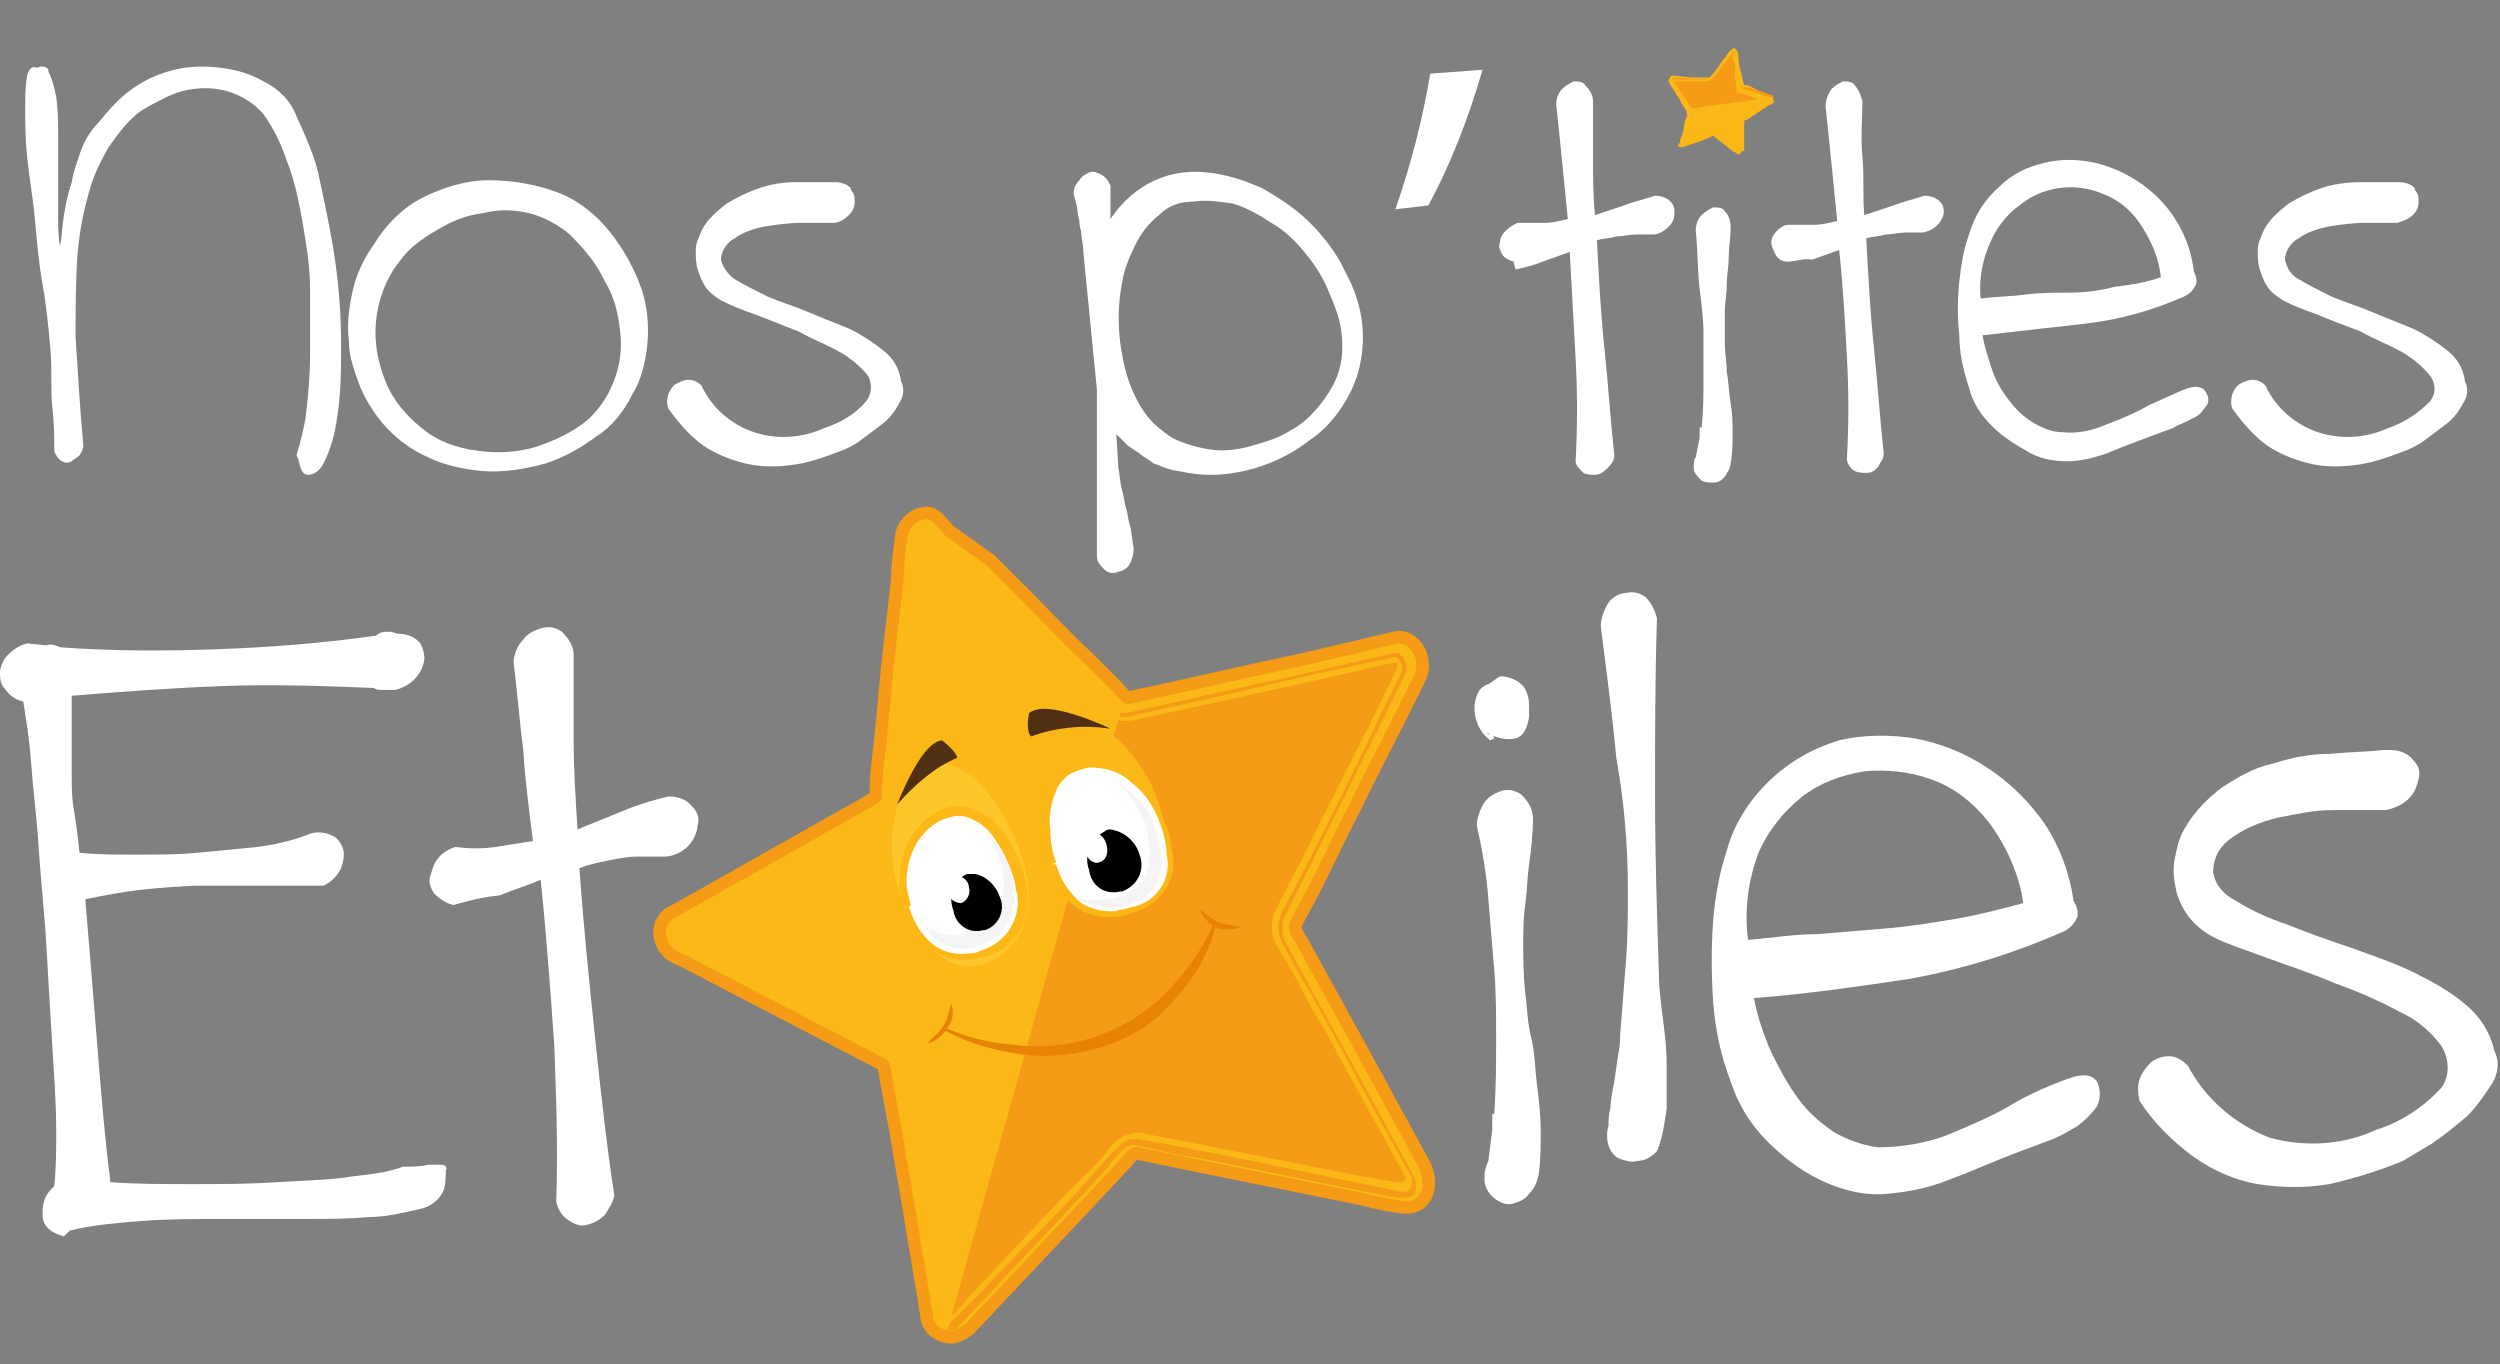 <?xml version="1.0" encoding="utf-8"?>
<!-- Generator: Adobe Illustrator 27.5.0, SVG Export Plug-In . SVG Version: 6.00 Build 0)  -->
<svg version="1.1" id="Calque_1" xmlns="http://www.w3.org/2000/svg" xmlns:xlink="http://www.w3.org/1999/xlink" x="0px" y="0px"
	 viewBox="0 0 129 70.4" style="enable-background:new 0 0 129 70.4;" xml:space="preserve">
<rect x="0" y="0" width="129" height="70.4" fill="#808080" stroke="none"/>
<style type="text/css">
	.st0{fill:#FFFFFF;}
	.st1{clip-path:url(#SVGID_00000114049950809882220170000013650762455753189279_);}
	.st2{fill:url(#Tracé_27_00000059289453458772220740000015741853642840614828_);}
	.st3{clip-path:url(#SVGID_00000084517142856928732840000004966336417899683253_);}
	.st4{fill:url(#Tracé_30_00000078751177289338901420000006109991752248044451_);}
	.st5{clip-path:url(#SVGID_00000150069564508754836250000002973363646062960283_);}
	.st6{fill:url(#Tracé_32_00000166650551533642856900000008100586724295570338_);}
	.st7{fill:#161314;}
	.st8{fill:#FBB816;}
	.st9{fill:none;stroke:#F59B15;stroke-width:0.65;}
	.st10{clip-path:url(#SVGID_00000048468513291721191080000001903244352482499262_);}
	.st11{fill:url(#Rectangle_18_00000177457963674975593710000006504802173766185606_);}
	.st12{clip-path:url(#SVGID_00000098220461556883445420000014650538836622464942_);}
	.st13{fill:url(#Rectangle_19_00000129171946399717595190000001049767345906822585_);}
	.st14{clip-path:url(#SVGID_00000000187308106990246120000014668623898551818138_);}
	.st15{fill:url(#Tracé_39_00000060746746496159887330000007632550929163376571_);}
	.st16{fill:url(#Tracé_41_00000013893617949433180080000014024991403919332744_);}
	.st17{clip-path:url(#SVGID_00000000905531722732337650000011950268347949305012_);}
	.st18{fill:url(#Rectangle_20_00000166662335327875967320000006484285746837537702_);}
	.st19{clip-path:url(#SVGID_00000152958908439825190780000014331402053174495155_);}
	.st20{fill:url(#Tracé_44_00000152957765489665764290000006296737410261139391_);}
	.st21{clip-path:url(#SVGID_00000069387063254853089990000015901395058428449962_);}
	.st22{fill:url(#Tracé_46_00000163761089760735747490000003278019265056343687_);}
	.st23{fill:#FDC72B;}
	.st24{clip-path:url(#SVGID_00000147201792011200889830000017272384881370434699_);}
	.st25{fill:url(#Rectangle_21_00000164509993249530066310000014950119422104803759_);}
	.st26{clip-path:url(#SVGID_00000134969288720186593660000004058813565726290872_);}
	.st27{fill:url(#Rectangle_22_00000180353489857034952180000015377811950637412749_);}
	.st28{clip-path:url(#SVGID_00000127742957341099077940000011877713157440481419_);}
	.st29{fill:url(#Rectangle_23_00000146460243761162413140000011285830176305905060_);}
	.st30{clip-path:url(#SVGID_00000114042365967556785610000011713790676362667701_);}
	.st31{fill:url(#Rectangle_24_00000018229442778829814840000002556142085193633716_);}
	.st32{clip-path:url(#SVGID_00000063624072283990134420000015837277906751866272_);}
	.st33{fill:url(#Rectangle_25_00000080929561529566077300000006992904606718886331_);}
	.st34{clip-path:url(#SVGID_00000146463786161057957340000012236136014317062820_);}
	.st35{fill:url(#Rectangle_26_00000140734125417082318520000012630002850968627862_);}
	.st36{clip-path:url(#SVGID_00000117669095881050642990000009965020938766400664_);}
	.st37{fill:url(#Rectangle_27_00000020395024039617409480000002830281502873902982_);}
	.st38{fill:#E68204;}
	.st39{fill:#502F13;}
	.st40{clip-path:url(#SVGID_00000114068984009001186700000011271769145977720508_);}
	.st41{fill:url(#Rectangle_28_00000039135403780191288930000013577846550958711701_);}
	.st42{clip-path:url(#SVGID_00000077286635839350209850000007420167274457818046_);}
	.st43{fill:url(#Rectangle_29_00000092424482310902321900000000659431979778280366_);}
	.st44{clip-path:url(#SVGID_00000003799677169969366940000015881843413088954509_);}
	.st45{fill:url(#Tracé_70_00000055683763285195436550000000169775453027175823_);}
	.st46{fill:url(#Rectangle_30_00000132773847809590084460000017838050266989758113_);}
	.st47{clip-path:url(#SVGID_00000028298325254252405030000003164462890556190609_);}
	.st48{fill:url(#Rectangle_31_00000176730491000501699500000010373083440071795117_);}
</style>
<g id="Calque_2_00000168803410155875908370000017135266684831686074_">
	<g id="Calque_1-2">
		<g id="Groupe_69">
			<path id="Tracé_11" class="st0" d="M4.3,23c0,0.2-0.1,0.3-0.2,0.5c-0.1,0.1-0.3,0.2-0.4,0.3c-0.2,0.1-0.3,0.1-0.5,0
				c-0.2-0.1-0.3-0.3-0.4-0.5c0,0,0-0.1,0-0.1l0,0c0-0.6,0-1.3-0.1-2.2S2.7,19.1,2.6,18s-0.2-2.2-0.4-3.3s-0.3-2.3-0.4-3.4
				S1.5,9.1,1.4,8.1S1.3,6.3,1.3,5.6c0-0.6,0-1.1,0.1-1.7c0.1-0.4,0.3-0.5,0.5-0.4c0.2-0.1,0.5-0.1,0.6,0.1c0,0,0,0.1,0,0.1
				c0.2,0.4,0.3,0.8,0.4,1.3C3,5.7,3,6.4,3,7c0,0.7,0,1.5,0,2.2s0,1.4,0,2c0,0.5,0,1,0.1,1.5c0.1-0.5,0.1-1,0.2-1.6S3.5,10,3.7,9.4
				c0.1-0.6,0.3-1.1,0.5-1.7c0.2-0.5,0.5-1,0.9-1.4c0.5-0.6,1-1.2,1.7-1.7c0.7-0.5,1.4-0.8,2.2-1c0.8-0.2,1.6-0.2,2.4-0.1
				c0.8,0.1,1.5,0.3,2.2,0.7c0.8,0.4,1.4,1,1.7,1.8c0.5,1.1,1,2.2,1.2,3.3c0.3,1.4,0.6,2.8,0.8,4.2c0.2,1.4,0.3,2.9,0.3,4.3
				c0,1.2,0,2.5-0.2,3.7c-0.1,0.8-0.3,1.6-0.7,2.4c-0.2,0.4-0.5,0.6-0.8,0.6s-0.4-0.3-0.5-0.8l-0.1-0.2c0.2-0.7,0.4-1.4,0.5-2.2
				c0.1-0.9,0.2-1.9,0.2-3c0-1.1,0-2.2,0-3.4c0-1.2-0.2-2.3-0.4-3.5c-0.2-1.1-0.4-2.1-0.8-3.1c-0.3-0.9-0.7-1.7-1.2-2.4
				c-0.5-0.6-1.2-1-1.9-1.2c-0.7-0.2-1.5-0.2-2.3,0C8.7,4.9,8,5.3,7.3,5.7C6.6,6.2,6.1,6.9,5.6,7.6c-0.4,0.7-0.8,1.5-1,2.3
				c-0.3,1-0.5,2.1-0.6,3.2c-0.1,1.4-0.1,2.8-0.1,4.3C4,18.9,4.1,20.8,4.3,23"/>
			<path id="Tracé_12" class="st0" d="M19.3,12.6c0.6-1,1.5-1.9,2.5-2.4c1-0.5,2.2-0.9,3.4-0.9c1.2,0,2.4,0.2,3.5,0.6
				c1.1,0.4,2.1,1.2,2.8,2.1c0.7,0.9,1.2,1.8,1.6,2.9c0.3,0.9,0.4,1.9,0.3,2.9c-0.1,0.9-0.3,1.8-0.8,2.6c-0.4,0.8-1,1.6-1.8,2.1
				c-0.8,0.6-1.7,1.1-2.6,1.4c-1.1,0.3-2.2,0.5-3.4,0.4c-0.9-0.1-1.9-0.3-2.7-0.7c-1.6-0.7-2.8-2-3.5-3.6c-0.3-0.8-0.6-1.6-0.6-2.4
				c-0.1-0.9,0-1.7,0.2-2.6C18.4,14.1,18.8,13.3,19.3,12.6 M29.4,12.1c-0.6-0.5-1.3-0.9-2.1-1.1c-0.8-0.2-1.6-0.2-2.4,0
				c-0.8,0.1-1.6,0.4-2.4,0.9c-0.7,0.4-1.4,0.9-1.9,1.6c-0.7,0.9-1.1,2-1.2,3.1c-0.1,1.1,0.1,2.1,0.5,3.1c0.4,1,1.1,1.8,2,2.5
				c0.9,0.7,2,1,3.1,1.1c1,0.1,2.1,0,3.1-0.4c0.8-0.3,1.6-0.7,2.3-1.3c0.6-0.6,1-1.2,1.3-2c0.3-0.8,0.4-1.6,0.3-2.5
				c-0.1-0.9-0.3-1.8-0.8-2.6C30.8,13.6,30.1,12.8,29.4,12.1"/>
			<path id="Tracé_13" class="st0" d="M43.9,9.8c0.2,0.2,0.2,0.4,0.2,0.6c0,0.3-0.1,0.5-0.3,0.7c-0.2,0.2-0.5,0.4-0.8,0.4
				c-0.5,0-1.1,0-1.7,0c-0.6,0-1.3,0.1-1.9,0.2c-0.5,0.1-1.1,0.3-1.5,0.6c-0.4,0.2-0.7,0.7-0.7,1.1c0.1,0.4,0.4,0.8,0.7,1
				c0.5,0.3,1.1,0.6,1.7,0.9c0.7,0.3,1.4,0.5,2.1,0.8c0.7,0.3,1.5,0.6,2.2,0.9c0.6,0.3,1.2,0.7,1.7,1.1c0.5,0.4,0.8,0.9,0.9,1.6
				c0.2,0.4,0.1,0.8-0.1,1.1c-0.2,0.4-0.5,0.8-0.9,1.1c-0.4,0.3-0.8,0.6-1.2,0.9c-0.3,0.2-0.7,0.4-1,0.5c-0.8,0.3-1.6,0.6-2.5,0.7
				c-0.8,0.1-1.6,0.1-2.4-0.1c-0.8-0.2-1.5-0.5-2.1-0.9c-0.7-0.5-1.3-1.2-1.8-1.9c-0.1-0.2-0.1-0.5,0-0.8c0.1-0.2,0.2-0.4,0.4-0.5
				c0.2-0.1,0.4-0.2,0.6-0.2c0.3,0,0.5,0.1,0.7,0.3c0.5,1.1,1.5,2,2.7,2.4c1.2,0.4,2.5,0.3,3.6-0.2c0.9-0.3,1.6-0.7,2.2-1.4
				c0.3-0.4,0.3-0.9,0.1-1.3c-0.4-0.5-0.9-0.9-1.4-1.2c-0.7-0.4-1.5-0.7-2.2-1.1c-0.8-0.3-1.5-0.6-2.3-0.9c-0.6-0.2-1.1-0.4-1.7-0.7
				c-0.3-0.2-0.6-0.4-0.8-0.7c-0.2-0.3-0.3-0.6-0.4-0.9c-0.1-0.3-0.1-0.7-0.1-1c0-0.4,0.2-0.7,0.3-1c0.3-0.6,0.8-1,1.3-1.4
				c0.5-0.3,1.1-0.6,1.7-0.8c0.6-0.2,1.2-0.3,1.9-0.3c0.7,0,1.2,0,1.8,0h0.2c0.3,0,0.6,0.1,0.8,0.3"/>
			<path id="Tracé_14" class="st0" d="M55.9,13c0-0.4-0.1-0.7-0.1-0.9s-0.1-0.4-0.1-0.6s-0.1-0.4-0.1-0.6s-0.1-0.5-0.2-0.9
				c0-0.3,0.1-0.5,0.3-0.7C55.8,9.1,56,9,56.2,8.9c0.2-0.1,0.4,0,0.6,0.1c0.2,0.1,0.4,0.3,0.5,0.6c0,0.3,0,0.5,0,0.6
				c0,0.1,0,0.2,0,0.3v0.8c0.6-0.9,1.4-1.6,2.3-2c0.9-0.4,1.8-0.5,2.7-0.4c1,0.1,1.9,0.4,2.8,0.8c0.9,0.5,1.8,1.1,2.5,1.8
				c0.7,0.7,1.4,1.6,1.8,2.5c0.5,0.9,0.8,1.8,0.9,2.8c0.1,1.2-0.1,2.4-0.6,3.4c-0.5,1-1.2,1.9-2.1,2.5c-0.9,0.7-1.9,1.2-3,1.5
				c-1.1,0.3-2.2,0.4-3.3,0.2c-0.4-0.1-0.7-0.1-1-0.2c-0.3-0.1-0.5-0.2-0.8-0.3c-0.2-0.2-0.5-0.3-0.7-0.5L58.2,23
				c-0.2-0.2-0.4-0.4-0.6-0.6l0.1,1.6v0.1c0.1,0.5,0.1,0.9,0.2,1.2s0.1,0.6,0.2,0.9s0.1,0.6,0.2,0.9s0.1,0.7,0.2,1.2
				c0,0.3-0.1,0.6-0.2,0.8c-0.1,0.2-0.4,0.4-0.6,0.4c-0.2,0.1-0.5,0.1-0.7-0.1c-0.2-0.2-0.4-0.4-0.4-0.7v-2.3c0-0.7,0-1.4,0-2
				s0-1.3,0-2v-2.3L55.9,13z M59.8,11.1c-0.5,0.4-0.9,0.9-1.2,1.5c-0.3,0.6-0.6,1.3-0.7,2c-0.3,1.5-0.2,3.1,0.2,4.6
				c0.2,0.7,0.5,1.4,0.9,2c0.4,0.6,0.9,1,1.5,1.4c0.6,0.3,1.3,0.5,2,0.6c0.7,0.1,1.4,0,2.1-0.2c0.7-0.2,1.4-0.4,2-0.8
				c0.6-0.3,1.1-0.8,1.5-1.3c0.4-0.5,0.8-1.1,1-1.8c0.2-0.7,0.2-1.4,0.1-2.1c-0.1-0.7-0.4-1.4-0.7-2.1c-0.3-0.7-0.7-1.3-1.2-1.9
				c-0.5-0.6-1-1.1-1.7-1.5c-0.6-0.4-1.3-0.8-2-1c-0.7-0.1-1.3-0.2-2-0.1C60.9,10.4,60.3,10.6,59.8,11.1"/>
			<path id="Tracé_15" class="st0" d="M76.5,3.6c-0.7,2.4-1.6,4.8-2.8,7l-1.7,0.2c0.8-2.3,1.4-4.6,1.8-7L76.5,3.6z"/>
			<path id="Tracé_16" class="st0" d="M78.1,13.5c-0.3-0.1-0.5-0.2-0.6-0.4c-0.1-0.2-0.2-0.4-0.1-0.6c0-0.2,0.1-0.4,0.3-0.6
				c0.2-0.2,0.4-0.3,0.6-0.4c0.5,0,0.9,0,1.4,0c0.4,0,0.8-0.1,1.2-0.2c-0.1-1-0.2-2-0.3-3s-0.2-2-0.3-2.9c0-0.3,0.1-0.6,0.3-0.8
				c0.2-0.2,0.4-0.3,0.6-0.4c0.2,0,0.5,0,0.6,0.2c0.2,0.2,0.4,0.5,0.4,0.8c0,0.9,0,1.9,0,2.9s0,2,0.1,3l1.5-0.5
				c0.5-0.2,1-0.3,1.6-0.5c0.3,0,0.6,0.1,0.8,0.3c0.2,0.2,0.2,0.4,0.2,0.6c0,0.3-0.1,0.5-0.3,0.7c-0.2,0.2-0.5,0.4-0.8,0.4
				c-0.2,0-0.3,0-0.5,0c-0.2,0-0.3,0-0.5,0l0,0h0.1c-0.3,0-0.7,0.1-1,0.1c-0.3,0.1-0.7,0.1-1,0.2c0.1,1.9,0.2,3.8,0.4,5.7
				c0.2,1.9,0.3,3.6,0.5,5.4c0,0.3-0.2,0.5-0.4,0.7c-0.2,0.2-0.4,0.3-0.6,0.3c-0.2,0-0.4,0-0.6-0.1c-0.2-0.2-0.4-0.4-0.4-0.6
				c0.1-1.8,0.1-3.5,0-5.3c-0.1-1.8-0.2-3.7-0.3-5.5l-1.4,0.5c-0.5,0.2-0.9,0.3-1.4,0.4"/>
			<path id="Tracé_17" class="st0" d="M87.5,11.9c0-0.3,0.1-0.6,0.3-0.8c0.2-0.2,0.4-0.3,0.6-0.4c0.2,0,0.5,0,0.6,0.2
				c0.2,0.2,0.3,0.5,0.3,0.8c0,0.6-0.1,1.1-0.1,1.6s-0.1,0.9-0.1,1.4s-0.1,0.9-0.1,1.4c0,0.5,0,1,0,1.6c0,0.5,0.1,1,0.1,1.5
				c0.1,0.5,0.1,1,0.2,1.6s0.1,1,0.1,1.6c0,0.5,0,1-0.1,1.5c0,0.3-0.2,0.5-0.3,0.7c-0.2,0.2-0.3,0.3-0.6,0.3c-0.2,0-0.4,0-0.6-0.1
				c-0.2-0.2-0.4-0.4-0.4-0.6c0,0,0-0.1,0-0.1c0-0.2,0-0.4,0.1-0.5l0.2-1c0-0.1,0-0.3,0-0.4c0-0.2,0-0.2,0.1-0.1
				c0.1-0.9,0.1-1.8,0.1-2.6s0-1.6,0-2.3s-0.1-1.5-0.2-2.3S87.6,12.8,87.5,11.9"/>
			<path id="Tracé_18" class="st0" d="M92.2,13.5c-0.3,0-0.5-0.2-0.6-0.4c-0.1-0.2-0.2-0.4-0.2-0.6c0-0.2,0.1-0.4,0.3-0.6
				c0.2-0.2,0.4-0.3,0.6-0.3c0.4,0,0.9,0,1.3,0c0.4,0,0.8-0.1,1.2-0.2c-0.1-1-0.2-2-0.3-3s-0.2-2-0.3-2.9c0-0.3,0.1-0.6,0.3-0.9
				c0.2-0.2,0.4-0.3,0.6-0.4c0.2,0,0.5,0,0.6,0.2c0.2,0.2,0.3,0.5,0.4,0.8c0,0.9-0.1,1.9,0,2.9s0,2,0.1,3l1.5-0.5
				c0.5-0.2,1-0.3,1.6-0.5c0.3,0,0.6,0.1,0.8,0.3c0.2,0.2,0.2,0.4,0.2,0.6c-0.1,0.5-0.5,0.9-1.1,1c-0.2,0-0.3,0-0.5,0
				c-0.2,0-0.3,0-0.5,0l0,0h0.1c-0.3,0-0.7,0.1-1,0.1c-0.3,0.1-0.7,0.1-1,0.2c0.1,1.9,0.2,3.8,0.4,5.7c0.2,1.9,0.3,3.6,0.5,5.4
				c0,0.3-0.2,0.5-0.3,0.7c-0.2,0.2-0.3,0.3-0.6,0.3c-0.2,0-0.4,0-0.6-0.1c-0.2-0.1-0.4-0.4-0.4-0.6c0.1-1.8,0.1-3.5,0-5.3
				c-0.1-1.8-0.2-3.7-0.4-5.5l-1.4,0.5C93.1,13.3,92.7,13.5,92.2,13.5"/>
			<path id="Tracé_19" class="st0" d="M112.7,15.3c-1.6,0.7-3.3,1.2-5.1,1.4c-1.8,0.2-3.5,0.4-5.3,0.6c0.1,0.6,0.3,1.2,0.5,1.8
				c0.2,0.6,0.5,1.1,0.9,1.6c0.3,0.4,0.7,0.8,1.2,1.1c0.5,0.3,1,0.5,1.5,0.5c0.8,0.1,1.6-0.1,2.3-0.4c0.8-0.3,1.5-0.6,2.2-1
				c0.7-0.3,1.3-0.6,1.8-0.8s0.9-0.2,1.1,0.1c0.2,0.3,0.2,0.6,0,0.8c-0.2,0.3-0.4,0.5-0.7,0.6c-0.3,0.2-0.7,0.3-1,0.5l-1.1,0.4
				c-0.8,0.3-1.6,0.6-2.3,0.9c-0.6,0.2-1.3,0.4-2,0.4c-0.7,0-1.3-0.1-1.9-0.4c-0.7-0.4-1.4-0.8-2-1.4c-0.6-0.6-1-1.2-1.2-2
				c-0.3-0.9-0.5-1.8-0.5-2.7c-0.1-0.9-0.1-1.8,0-2.8c0.1-0.8,0.2-1.6,0.5-2.4c0.3-1,0.8-1.8,1.6-2.5c0.6-0.6,1.4-1,2.3-1.2
				c0.8-0.2,1.7-0.2,2.6,0c1.7,0.4,3.3,1.5,4.2,3c0.5,0.8,0.8,1.7,0.9,2.6c0.1,0.2,0.2,0.5,0.1,0.7
				C113.1,15.1,112.9,15.2,112.7,15.3 M111.5,14.3c-0.1-1-0.5-1.9-1.1-2.8c-0.5-0.7-1.1-1.2-1.9-1.5c-1.4-0.6-3.1-0.4-4.3,0.6
				c-0.7,0.5-1.2,1.2-1.5,1.9c-0.4,0.9-0.6,1.9-0.5,2.9l0,0c0.8-0.1,1.6-0.1,2.3-0.2s1.6-0.1,2.3-0.1s1.6-0.1,2.3-0.3
				C109.9,14.7,110.7,14.6,111.5,14.3"/>
			<path id="Tracé_20" class="st0" d="M124.6,9.8c0.2,0.2,0.2,0.4,0.2,0.6c0,0.3-0.1,0.5-0.3,0.7c-0.2,0.2-0.5,0.3-0.8,0.4
				c-0.5,0-1.1,0-1.7,0c-0.6,0-1.3,0.1-1.9,0.2c-0.5,0.1-1.1,0.3-1.5,0.6c-0.4,0.2-0.7,0.7-0.7,1.1c0.1,0.4,0.3,0.8,0.7,1
				c0.5,0.3,1.1,0.6,1.7,0.9c0.7,0.3,1.4,0.5,2.1,0.8c0.7,0.3,1.5,0.6,2.2,0.9c0.6,0.3,1.2,0.7,1.7,1.1c0.5,0.4,0.8,0.9,0.9,1.6
				c0.2,0.4,0.1,0.8-0.1,1.1c-0.2,0.4-0.5,0.8-0.9,1.1c-0.4,0.3-0.8,0.6-1.2,0.9c-0.3,0.2-0.7,0.4-1,0.5c-0.8,0.3-1.6,0.6-2.5,0.7
				c-0.8,0.1-1.6,0.1-2.4-0.1c-0.8-0.2-1.5-0.5-2.1-0.9c-0.7-0.5-1.3-1.2-1.8-1.9c-0.1-0.2-0.1-0.5,0-0.8c0.1-0.2,0.2-0.4,0.4-0.5
				c0.2-0.1,0.4-0.2,0.6-0.2c0.3,0,0.5,0.1,0.7,0.3c0.5,1.1,1.5,2,2.7,2.4c1.2,0.4,2.5,0.3,3.6-0.2c0.9-0.3,1.6-0.8,2.2-1.4
				c0.3-0.4,0.3-0.9,0-1.3c-0.4-0.5-0.9-0.9-1.4-1.2c-0.7-0.4-1.5-0.7-2.2-1.1c-0.8-0.3-1.6-0.6-2.3-0.9c-0.6-0.2-1.1-0.4-1.7-0.7
				c-0.3-0.2-0.6-0.4-0.8-0.7c-0.2-0.3-0.3-0.6-0.4-0.9c-0.1-0.3-0.1-0.7-0.1-1c0-0.4,0.2-0.7,0.3-1c0.3-0.6,0.8-1,1.3-1.4
				c0.5-0.3,1.1-0.6,1.7-0.8c0.6-0.2,1.3-0.3,2-0.3c0.6,0,1.2,0,1.8,0h0.2c0.3,0,0.6,0.1,0.8,0.3"/>
			<path id="Tracé_21" class="st0" d="M3.3,63.8c-0.3-0.1-0.6-0.2-0.8-0.4c-0.2-0.2-0.3-0.4-0.3-0.7c0-0.3,0-0.5,0.1-0.8
				c0.1-0.3,0.3-0.5,0.5-0.7c0.1-1,0.1-1.9,0.1-2.9c0-1.3-0.1-2.7-0.2-4.3s-0.2-3.3-0.3-5.1S2.1,45.4,2,43.8s-0.3-3.1-0.4-4.5
				s-0.3-2.4-0.4-3.1c-0.4-0.1-0.7-0.3-0.9-0.6C0,35.3,0,35,0,34.7c0-0.3,0.2-0.7,0.4-0.9c0.3-0.3,0.6-0.5,1-0.6l1,0.1
				c0.2-0.1,0.5,0,0.7,0.1c2.7,0.2,5.4,0.2,8.1,0.1c2.7-0.1,5.4-0.3,8.2-0.7c0.1-0.1,0.3-0.2,0.5-0.2h0.3l0.3,0.1
				c0.4,0,0.8,0.1,1.1,0.4c0.2,0.2,0.3,0.6,0.3,0.9c-0.1,0.8-0.7,1.4-1.5,1.6h-0.4h-0.3c-0.1,0-0.3,0-0.4-0.1
				c-2.5-0.1-5.1-0.2-7.8-0.1s-5.3,0.3-7.8,0.5c0,1,0,1.8,0,2.4s0,1.2,0,1.7s0,1.1,0.1,1.7S4,43,4.1,44C5,44.1,6,44.1,7,44.1
				c1.1,0,2.2,0,3.2-0.1c1.1-0.1,2.1-0.2,3.1-0.3c0.8-0.1,1.7-0.3,2.5-0.6c0.4-0.2,0.9-0.2,1.3,0c0.3,0.1,0.5,0.4,0.6,0.7
				c0.1,0.3,0,0.7-0.1,1c-0.2,0.4-0.5,0.7-0.9,0.9c-1,0-2,0-3.1,0c-1,0-2.1,0-3.1,0s-2.1,0.1-3.1,0.2c-1,0.1-2,0.3-3,0.5
				c0.2,2.4,0.4,4.8,0.6,7.3s0.4,5,0.7,7.3c1.3,0.1,2.7,0.1,4.2,0.1s2.9,0,4.4-0.1s2.7-0.1,3.9-0.3c0.9-0.1,1.8-0.2,2.6-0.5
				c0.5,0,0.9,0,1.3-0.1c0.2,0,0.5,0,0.7,0c0.2,0,0.3,0.2,0.2,0.3c0,0.3,0,0.7-0.1,1c-0.2,0.5-0.7,0.9-1.3,1
				c-0.9,0.2-1.7,0.4-2.6,0.4c-1,0.1-2.2,0.1-3.6,0.1s-2.7,0-4,0s-2.7,0-4.1,0.1c-1.2,0.1-2.5,0.2-3.7,0.5"/>
			<path id="Tracé_22" class="st0" d="M23.4,46.7c-0.4-0.1-0.7-0.3-1-0.6c-0.2-0.3-0.3-0.6-0.2-0.9c0.1-0.3,0.2-0.7,0.4-0.9
				c0.2-0.3,0.6-0.5,0.9-0.6c0.7,0.1,1.4,0.1,2.1,0c0.6-0.1,1.2-0.2,1.9-0.3c-0.2-1.6-0.4-3.1-0.5-4.7c-0.2-1.5-0.3-3-0.5-4.5
				c0-0.4,0.2-0.9,0.5-1.2c0.2-0.3,0.6-0.5,1-0.6c0.4-0.1,0.7,0,1,0.2c0.3,0.3,0.6,0.7,0.6,1.2c0,1.4,0,2.9,0,4.4s0.1,3,0.2,4.6
				c0.7-0.3,1.5-0.6,2.2-0.9s1.6-0.6,2.5-0.8c0.4,0,0.9,0.1,1.2,0.5c0.3,0.3,0.4,0.6,0.3,1c-0.1,0.9-0.8,1.5-1.6,1.6
				c-0.3,0-0.5,0-0.8,0c-0.3,0-0.5,0-0.8,0c-0.1,0-0.1,0,0,0c0,0,0.1,0,0.1,0c-0.5,0-1,0.1-1.5,0.2c-0.5,0.1-1,0.2-1.5,0.4
				c0.2,2.9,0.5,5.8,0.8,8.7c0.3,2.8,0.6,5.6,1,8.2c-0.1,0.4-0.3,0.7-0.5,1c-0.2,0.2-0.5,0.4-0.9,0.5c-0.3,0.1-0.6,0-0.9-0.2
				c-0.4-0.2-0.6-0.6-0.7-1c0.1-2.7,0-5.4-0.1-8.1c-0.2-2.8-0.4-5.6-0.7-8.5c-0.7,0.3-1.4,0.5-2.1,0.8
				C24.8,46.3,24.1,46.5,23.4,46.7"/>
			<path id="Tracé_23" class="st0" d="M77.4,34.9c0.5,0,0.9,0.2,1.2,0.5c0.2,0.3,0.3,0.6,0.3,1c0,0.1,0,0.2,0,0.3
				c0,0.1,0,0.2,0,0.3c-0.1,0.6-0.3,1-0.7,1.1c-0.4,0.1-0.9,0-1.3-0.2l-0.2-0.1c0.1,0.1,0.1,0.1,0.2,0.1c0.1,0,0.2,0.1,0.2,0.2
				l-0.2,0.1c-0.7-0.5-1-1.5-0.7-2.3c0.1-0.3,0.3-0.5,0.6-0.6C77,35.2,77.2,35,77.4,34.9 M76.2,42.6c0-0.4,0.2-0.9,0.4-1.2
				c0.2-0.3,0.6-0.5,0.9-0.6c0.4-0.1,0.7,0,1,0.2c0.3,0.3,0.6,0.7,0.6,1.2c0,0.9-0.1,1.7-0.2,2.4s-0.1,1.4-0.2,2.1s-0.1,1.4-0.1,2.1
				s0,1.5,0.1,2.4c0.1,0.7,0.1,1.5,0.3,2.3s0.2,1.6,0.3,2.4s0.2,1.6,0.2,2.4c0,0.8,0,1.5-0.1,2.3c-0.1,0.4-0.2,0.7-0.5,1
				c-0.2,0.3-0.5,0.4-0.8,0.5c-0.3,0.1-0.6,0-0.9-0.2c-0.3-0.2-0.6-0.6-0.6-1c0-0.1,0-0.2,0-0.2c0-0.3,0.1-0.6,0.2-0.8l0.2-1.6
				c0-0.2,0-0.4,0-0.6c0-0.2,0-0.3,0.1-0.2c0.1-1.4,0.1-2.7,0.1-3.9s0-2.4-0.1-3.6s-0.2-2.3-0.3-3.6S76.5,43.9,76.2,42.6"/>
			<path id="Tracé_24" class="st0" d="M82.6,32.3c0-0.4,0.2-0.9,0.4-1.2c0.2-0.3,0.6-0.5,0.9-0.5c0.4-0.1,0.7,0,1,0.2
				c0.3,0.3,0.5,0.7,0.6,1.1c-0.1,3.1-0.1,6.2-0.1,9.2s0.1,6.1,0.2,9.2c0,0.7,0.1,1.4,0.2,2.2c0.1,0.8,0.2,1.6,0.2,2.4
				c0,0.8,0,1.6,0,2.3c-0.1,0.7-0.2,1.5-0.5,2.2c-0.3,0.3-0.6,0.5-1,0.5c-0.3,0.1-0.6,0-0.9-0.1c-0.3-0.1-0.5-0.4-0.6-0.7
				c-0.1-0.3-0.1-0.7,0-1c0-0.3,0-0.6,0.1-0.9c0-0.4,0.1-0.9,0.2-1.4l0.2-1.4c0.1-0.4,0.1-0.8,0.1-1c0.1-1.3,0.2-2.5,0.3-3.8
				s0.1-2.5,0.1-3.7c0-2.3-0.2-4.6-0.6-6.8C83.2,36.9,82.9,34.7,82.6,32.3"/>
			<path id="Tracé_25" class="st0" d="M106.4,48.1c-2.5,1.1-5.1,1.9-7.8,2.4c-2.7,0.4-5.4,0.8-8.1,1c0.2,1,0.5,1.9,0.9,2.8
				c0.4,0.8,0.8,1.6,1.4,2.4c0.5,0.7,1.1,1.2,1.8,1.7c0.7,0.4,1.5,0.7,2.3,0.8c1.2,0,2.4-0.2,3.5-0.6c1.2-0.5,2.4-1,3.4-1.6
				s2-1,2.8-1.3s1.3-0.3,1.6,0.1c0.2,0.4,0.2,0.9,0,1.3c-0.3,0.4-0.6,0.7-1,1c-0.5,0.3-1,0.6-1.6,0.8l-1.6,0.6
				c-1.3,0.5-2.4,1-3.5,1.4c-1,0.4-2,0.6-3.1,0.7c-1,0.1-2-0.1-3-0.5c-1.2-0.5-2.2-1.2-3.2-2.2c-0.9-0.9-1.5-1.9-1.9-3.1
				c-0.5-1.3-0.8-2.7-0.9-4.1c-0.1-1.4-0.1-2.8,0-4.2c0.1-1.2,0.3-2.4,0.7-3.6c0.4-1.5,1.3-2.8,2.4-3.8c1-0.9,2.1-1.5,3.4-1.9
				c1.3-0.3,2.6-0.3,3.9-0.1c2.7,0.5,5.1,2.1,6.7,4.4c0.8,1.2,1.3,2.6,1.5,4c0.2,0.3,0.3,0.7,0.1,1C107,47.7,106.7,48,106.4,48.1
				 M104.4,46.6c-0.2-1.5-0.9-3-1.8-4.2c-0.8-1-1.8-1.8-3-2.2c-1.1-0.4-2.3-0.5-3.4-0.4c-1.2,0.2-2.3,0.6-3.2,1.3
				c-1,0.8-1.8,1.8-2.3,3c-0.5,1.4-0.7,2.9-0.5,4.4v0c1.2-0.1,2.4-0.3,3.6-0.3c1.2-0.1,2.4-0.2,3.6-0.3s2.4-0.3,3.6-0.5
				C102.1,47.2,103.3,46.9,104.4,46.6"/>
			<path id="Tracé_26" class="st0" d="M124.5,39.2c0.3,0.3,0.4,0.6,0.3,1c-0.1,0.4-0.2,0.7-0.5,1c-0.3,0.3-0.7,0.5-1.2,0.6
				c-0.8,0-1.6,0-2.7,0c-1,0-1.9,0.2-2.9,0.4c-0.8,0.2-1.6,0.5-2.3,1c-0.6,0.4-1,1-1,1.8c0.1,0.7,0.6,1.2,1.2,1.5
				c0.8,0.5,1.7,0.9,2.6,1.2c1,0.4,2.1,0.8,3.3,1.2c1.1,0.4,2.3,0.8,3.3,1.3c1,0.5,1.9,1,2.7,1.7c0.7,0.6,1.2,1.4,1.4,2.3
				c0.3,0.6,0.2,1.2-0.1,1.7c-0.4,0.6-0.8,1.2-1.3,1.7c-0.6,0.5-1.2,1-1.8,1.4c-0.5,0.3-1,0.6-1.5,0.9c-1.2,0.5-2.5,0.9-3.8,1.2
				c-1.2,0.2-2.4,0.2-3.7,0c-1.2-0.2-2.3-0.7-3.3-1.4c-1.1-0.8-2.1-1.8-2.8-2.9c-0.1-0.4-0.1-0.8,0-1.1c0.1-0.3,0.3-0.6,0.6-0.9
				c0.3-0.2,0.6-0.3,0.9-0.3c0.4,0,0.7,0.2,1,0.5c0.9,1.7,2.4,3,4.2,3.7c1.8,0.5,3.8,0.4,5.5-0.4c1.3-0.4,2.5-1.2,3.4-2.2
				c0.4-0.6,0.4-1.4,0-2.1c-0.6-0.8-1.3-1.4-2.2-1.8c-1.1-0.6-2.3-1.1-3.4-1.5c-1.2-0.5-2.4-0.9-3.5-1.3s-2-0.7-2.6-1
				c-1-0.5-1.7-1.3-2-2.4c-0.1-0.5-0.2-1-0.1-1.6c0.1-0.5,0.2-1.1,0.5-1.6c0.5-0.9,1.2-1.6,2-2.2c0.8-0.5,1.6-1,2.6-1.2
				c0.9-0.3,1.9-0.5,2.9-0.5c1-0.1,1.9-0.1,2.8-0.2h0.3c0.4,0,0.9,0.1,1.2,0.5"/>
			<g id="Groupe_21">
				<g>
					<defs>
						<polyline id="SVGID_1_" points="65.4,48.9 65.4,48.9 65.4,48.9 						"/>
					</defs>
					<clipPath id="SVGID_00000042738638622836447490000001640996024466345146_">
						<use xlink:href="#SVGID_1_"  style="overflow:visible;"/>
					</clipPath>
					<g style="clip-path:url(#SVGID_00000042738638622836447490000001640996024466345146_);">
						<g id="Groupe_20">
							
								<linearGradient id="Tracé_27_00000160180381500258675570000006138502231593146036_" gradientUnits="userSpaceOnUse" x1="338.727" y1="198.617" x2="339.273" y2="198.617" gradientTransform="matrix(0.11 0 0 0.11 28.15 27.042)">
								<stop  offset="0" style="stop-color:#FFFFFF"/>
								<stop  offset="1" style="stop-color:#FBB91A"/>
							</linearGradient>
							<path id="Tracé_27" style="fill:url(#Tracé_27_00000160180381500258675570000006138502231593146036_);" d="M65.4,48.8
								L65.4,48.8v0.1V48.8L65.4,48.8z"/>
						</g>
					</g>
				</g>
			</g>
			<g id="Groupe_25">
				<g>
					<defs>
						<polyline id="SVGID_00000113340523011110745110000014818096370839050922_" points="71.2,35 71.2,34.9 71.2,35 						"/>
					</defs>
					<clipPath id="SVGID_00000095327660590954571720000009066789196306242480_">
						<use xlink:href="#SVGID_00000113340523011110745110000014818096370839050922_"  style="overflow:visible;"/>
					</clipPath>
					<g style="clip-path:url(#SVGID_00000095327660590954571720000009066789196306242480_);">
						<g id="Groupe_24">
							
								<linearGradient id="Tracé_30_00000181079710589086765350000010916985085970376594_" gradientUnits="userSpaceOnUse" x1="1590.4" y1="1622.39" x2="1590.4" y2="1622.39" gradientTransform="matrix(5.000000e-02 0 0 4.000000e-02 -8.33 -29.976)">
								<stop  offset="0" style="stop-color:#FFFFFF"/>
								<stop  offset="1" style="stop-color:#FBB91A"/>
							</linearGradient>
							<path id="Tracé_30" style="fill:url(#Tracé_30_00000181079710589086765350000010916985085970376594_);" d="M71.2,34.9
								L71.2,34.9L71.2,34.9L71.2,34.9z"/>
						</g>
					</g>
				</g>
			</g>
			<g id="Groupe_27">
				<g>
					<defs>
						<path id="SVGID_00000093167555819874634090000012497127415395993020_" d="M65.4,48.9L65.4,48.9z"/>
					</defs>
					<clipPath id="SVGID_00000134238046444356591020000008618005452713612946_">
						<use xlink:href="#SVGID_00000093167555819874634090000012497127415395993020_"  style="overflow:visible;"/>
					</clipPath>
					<g style="clip-path:url(#SVGID_00000134238046444356591020000008618005452713612946_);">
						<g id="Groupe_26">
							
								<linearGradient id="Tracé_32_00000181051331466803539580000006834979999943586951_" gradientUnits="userSpaceOnUse" x1="2986" y1="2368.557" x2="2986" y2="2368.557" gradientTransform="matrix(3.000000e-02 0 0 3.000000e-02 -24.14 -22.137)">
								<stop  offset="0" style="stop-color:#FFFFFF"/>
								<stop  offset="1" style="stop-color:#FBB91A"/>
							</linearGradient>
							<path id="Tracé_32" style="fill:url(#Tracé_32_00000181051331466803539580000006834979999943586951_);" d="M65.4,48.9
								L65.4,48.9L65.4,48.9z"/>
						</g>
					</g>
				</g>
			</g>
			<path id="Tracé_34" class="st7" d="M46.5,42c0,0,1.1-3.1,2.1-3.2c0,0,0.7,0.4,0.7,0.8C48.2,40.3,47.2,41.1,46.5,42"/>
			<path id="Tracé_35" class="st8" d="M47.6,26.5c-0.6,0.1-1.1,0.7-1.1,1.3c-0.1,0.7-0.2,1.4-0.2,2.1l-0.5,4.4l-0.4,4.2
				c-0.1,0.7-0.2,1.5-0.2,2.2c0,0.1,0,0.3,0,0.4c-0.1,0.1-0.2,0.1-0.3,0.2l-8.5,4.8l-1.6,0.9c-0.6,0.2-0.9,0.9-0.7,1.5c0,0,0,0,0,0
				c0.2,0.7,0.7,0.9,1.2,1.1l2.1,1.1l7.7,4c0.1,0.1,0.5,0.2,0.5,0.3s0.1,0.4,0.1,0.6l0.5,2.7c0.2,1,0.3,1.9,0.5,2.9
				c0.3,1.8,0.6,3.6,0.9,5.4c0.1,0.4,0.1,0.8,0.2,1.2c0,0.7,0.6,1.2,1.3,1.2c0.3,0,0.6-0.2,0.9-0.4l6.6-7l1.4-1.5
				c0.1-0.1,0.5-0.6,0.6-0.6l3.4,0.7l8.4,1.7c0.7,0.2,1.3,0.3,2,0.4c1.3,0.1,1.6-1.2,1.1-2.2c-0.8-1.5-1.6-2.9-2.4-4.4
				c-1.3-2.4-2.6-4.7-3.9-7.1c-0.2-0.3-0.5-0.7-0.3-1l0.7-1.3c0.8-1.5,1.5-3.1,2.3-4.6c1.1-2.3,2.3-4.5,3.4-6.8
				c0.4-0.9-0.3-2.2-1.3-2l-2.1,0.5l-3,0.7c-2.9,0.6-5.8,1.3-8.7,1.9c-0.1,0-0.5-0.5-0.6-0.6l-1.4-1.4c-1.2-1.1-2.3-2.3-3.4-3.4
				l-1.7-1.7L49,27.4C48.6,27,48.2,26.4,47.6,26.5"/>
			<path id="Tracé_36" class="st9" d="M47.6,26.5c-0.6,0.1-1.1,0.7-1.1,1.3c-0.1,0.7-0.2,1.4-0.2,2.1l-0.5,4.4l-0.4,4.2
				c-0.1,0.7-0.2,1.5-0.2,2.2c0,0.1,0,0.3,0,0.4c-0.1,0.1-0.2,0.1-0.3,0.2l-8.5,4.8l-1.6,0.9c-0.6,0.2-0.9,0.9-0.7,1.5c0,0,0,0,0,0
				c0.2,0.7,0.7,0.9,1.2,1.1l2.1,1.1l7.7,4c0.1,0.1,0.5,0.2,0.5,0.3s0.1,0.4,0.1,0.6l0.5,2.7c0.2,1,0.3,1.9,0.5,2.9
				c0.3,1.8,0.6,3.6,0.9,5.4c0.1,0.4,0.1,0.8,0.2,1.2c0,0.7,0.6,1.2,1.3,1.2c0.3,0,0.6-0.2,0.9-0.4l6.6-7l1.4-1.5
				c0.1-0.1,0.5-0.6,0.6-0.6l3.4,0.7l8.4,1.7c0.7,0.2,1.3,0.3,2,0.4c1.3,0.1,1.6-1.2,1.1-2.2c-0.8-1.5-1.6-2.9-2.4-4.4
				c-1.3-2.4-2.6-4.7-3.9-7.1c-0.2-0.3-0.5-0.7-0.3-1l0.7-1.3c0.8-1.5,1.5-3.1,2.3-4.6c1.1-2.3,2.3-4.5,3.4-6.8
				c0.4-0.9-0.3-2.2-1.3-2l-2.1,0.5l-3,0.7c-2.9,0.6-5.8,1.3-8.7,1.9c-0.1,0-0.5-0.5-0.6-0.6l-1.4-1.4c-1.2-1.1-2.3-2.3-3.4-3.4
				l-1.7-1.7L49,27.4C48.6,27,48.2,26.3,47.6,26.5z"/>
			<g id="Groupe_29">
				<g>
					<defs>
						<path id="SVGID_00000085246731790140946860000013689135931443348639_" d="M47.7,27.1c-0.4,0.1-0.6,0.4-0.6,0.8l-0.7,6.5
							l-0.5,5.2l-0.1,1.2v0.1c0,0.2,0,0.4-0.1,0.6c-0.1,0.2-0.3,0.3-0.5,0.3h0l-10,5.7c-0.5,0.3-0.5,0.4-0.4,0.8s0.3,0.5,0.8,0.7
							l0.1,0.1l2.1,1.1l7.7,4.1h0.1c0.3,0.1,0.7,0.3,0.7,0.7c0,0,0.1,0.6,0.1,0.6l0.5,2.7l1.4,8.3l0.1,0.4l0.1,0.7l0,0
							c0,0.3,0.3,0.6,0.6,0.7l8.9-31.8c-0.3-0.1-0.6-0.4-0.8-0.6L56.9,36L52,31.2l-3.5-3.4l-0.2-0.2C48.1,27.4,47.8,27.1,47.7,27.1
							L47.7,27.1"/>
					</defs>
					<clipPath id="SVGID_00000109006903824697498890000005692840462739092387_">
						<use xlink:href="#SVGID_00000085246731790140946860000013689135931443348639_"  style="overflow:visible;"/>
					</clipPath>
					<g style="clip-path:url(#SVGID_00000109006903824697498890000005692840462739092387_);">
						<g id="Groupe_28">
							
								<linearGradient id="Rectangle_18_00000056415324089268547790000006743212525770421926_" gradientUnits="userSpaceOnUse" x1="-656.418" y1="-612.345" x2="-656.359" y2="-612.345" gradientTransform="matrix(33.203 -30.714 31.393 33.937 40799.105 913.038)">
								<stop  offset="0" style="stop-color:#FFD24D"/>
								<stop  offset="1" style="stop-color:#FBB816"/>
							</linearGradient>
							<polygon id="Rectangle_18" style="fill:url(#Rectangle_18_00000056415324089268547790000006743212525770421926_);" points="
								13.8,46.2 47,15.5 78.4,49.4 45.2,80.1 							"/>
						</g>
					</g>
				</g>
			</g>
			<g id="Groupe_31">
				<g>
					<defs>
						<path id="SVGID_00000001622860416957130200000015490377438921275268_" d="M71.9,33.7l-5.2,1.2l-2.8,0.6l-5.8,1.3
							c-0.1,0-0.2,0-0.3,0l-8.9,31.8c0.2,0.1,0.5,0,0.6-0.2l6.6-7l1.1-1.2l0.2-0.3l0.1-0.1c0.3-0.4,0.7-0.8,1.1-0.7l2.3,0.5l1.2,0.2
							l8.4,1.7l0.6,0.1c0.4,0.1,0.8,0.2,1.3,0.2c0.2,0,0.4,0,0.6-0.2c0.1-0.3,0.1-0.7-0.1-1l-2.4-4.4l-2.7-4.9l-1.2-2.2l-0.1-0.2
							c-0.3-0.4-0.4-0.9-0.3-1.4l6.3-12.7c0.1-0.3,0.1-0.6-0.1-0.9C72.3,33.8,72.2,33.7,71.9,33.7L71.9,33.7"/>
					</defs>
					<clipPath id="SVGID_00000159468311879260724390000012469627751682617004_">
						<use xlink:href="#SVGID_00000001622860416957130200000015490377438921275268_"  style="overflow:visible;"/>
					</clipPath>
					<g style="clip-path:url(#SVGID_00000159468311879260724390000012469627751682617004_);">
						<g id="Groupe_30">
							
								<linearGradient id="Rectangle_19_00000121265328536885930660000017705021820945826214_" gradientUnits="userSpaceOnUse" x1="-657.375" y1="-612.274" x2="-657.305" y2="-612.274" gradientTransform="matrix(33.364 -16.453 18.616 37.749 33054.695 12514.294)">
								<stop  offset="0" style="stop-color:#FBB816"/>
								<stop  offset="1" style="stop-color:#F59B15"/>
							</linearGradient>
							<polygon id="Rectangle_19" style="fill:url(#Rectangle_19_00000121265328536885930660000017705021820945826214_);" points="
								35,40.5 68.4,24.1 87,61.8 53.6,78.3 							"/>
						</g>
					</g>
				</g>
			</g>
			<g id="Groupe_33">
				<g>
					<defs>
						<polyline id="SVGID_00000004510221428852687220000014767623137179244990_" points="66,49.1 66,49 66,49.1 						"/>
					</defs>
					<clipPath id="SVGID_00000102515837448070786460000015924326329154097576_">
						<use xlink:href="#SVGID_00000004510221428852687220000014767623137179244990_"  style="overflow:visible;"/>
					</clipPath>
					<g style="clip-path:url(#SVGID_00000102515837448070786460000015924326329154097576_);">
						<g id="Groupe_32">
							
								<linearGradient id="Tracé_39_00000047059616947468509860000013812664771458950326_" gradientUnits="userSpaceOnUse" x1="273.667" y1="175.807" x2="274.25" y2="175.807" gradientTransform="matrix(0.12 0 0 0.12 33.15 27.953)">
								<stop  offset="0" style="stop-color:#FFFFFF"/>
								<stop  offset="1" style="stop-color:#FBB816"/>
							</linearGradient>
							<path id="Tracé_39" style="fill:url(#Tracé_39_00000047059616947468509860000013812664771458950326_);" d="M66,49L66,49
								l0,0.1L66,49L66,49z"/>
						</g>
					</g>
				</g>
			</g>
			<g id="Groupe_35">
				<g id="Groupe_34">
					
						<linearGradient id="Tracé_41_00000140015167106976238870000000910227968127907001_" gradientUnits="userSpaceOnUse" x1="10587.001" y1="-522.02" x2="10587.001" y2="-522.02" gradientTransform="matrix(1.000000e-02 0 0 1 -33.52 556.58)">
						<stop  offset="0" style="stop-color:#FFFFFF"/>
						<stop  offset="1" style="stop-color:#FBB816"/>
					</linearGradient>
					<path id="Tracé_41" style="fill:url(#Tracé_41_00000140015167106976238870000000910227968127907001_);" d="M72.3,34.6
						L72.3,34.6z"/>
				</g>
			</g>
			<g id="Groupe_37">
				<g>
					<defs>
						<path id="SVGID_00000085244269933435853650000007897676657291662772_" d="M48.8,67.2c-0.1-0.4-0.1-0.8-0.2-1.1l-1.1-6.7
							c-0.2-1.5-0.5-3-0.7-4.4c-0.1-0.6-0.6-0.9-1.2-1.2l-0.8-0.4l-3.1-1.7l-4.5-2.4l-1.3-0.7c-0.2-0.1-0.5-0.2-0.6-0.4
							s0.1-0.2,0.2-0.2l1.8-1l6.4-3.7l1.9-1.1c0.5-0.2,0.8-0.6,0.8-1.1c0.1-0.5,0.1-1,0.1-1.5c0.2-1.8,0.3-3.5,0.5-5.3
							c0.2-1.9,0.4-3.9,0.6-5.8c0-0.2,0-0.9,0.2-0.9s0.4,0.3,0.5,0.4l2.5,2.5c1.2,1.2,2.4,2.3,3.5,3.5c0.7,0.7,1.4,1.4,2.2,2.2
							c0.3,0.4,0.8,0.8,1.3,1c0.4,0,0.7,0,1-0.1l5.5-1.2l5.4-1.2l1.7-0.4l0.5-0.1c0.2,0,0.2,0,0.2,0.2s-0.1,0.2-0.1,0.3l-0.4,0.8
							c-1,2.1-2.1,4.2-3.1,6.2c-0.5,0.9-0.9,1.9-1.4,2.8s-0.9,1.7-1.3,2.5c-0.3,0.7-0.2,1.4,0.2,2c0.5,0.8,0.9,1.5,1.3,2.3
							s0.8,1.4,1.2,2.1c0.8,1.5,1.7,3.1,2.5,4.6c0.5,0.8,0.9,1.7,1.4,2.5c0.3,0.5,0,0.5-0.4,0.5c-0.6-0.1-1.1-0.2-1.7-0.3l-6.6-1.3
							l-4.6-0.9c-0.7-0.2-1.5,0.2-1.9,0.8c-0.6,0.8-1.4,1.5-2.1,2.2c-1.7,1.8-3.3,3.5-5,5.3l-0.7,0.8c-0.1,0.2-0.2,0.2-0.3,0.2
							S48.8,67.5,48.8,67.2 M47.6,27.3c-0.4,0.1-0.3,0.6-0.4,0.9l-0.2,1.5c-0.2,1.7-0.3,3.4-0.5,5.2c-0.2,1.9-0.4,3.9-0.6,5.8
							c0,0.3-0.1,0.6-0.2,0.9c-0.2,0.2-0.4,0.4-0.6,0.5l-0.4,0.2l-2.4,1.4l-6.2,3.5l-0.8,0.5c-0.2,0.1-0.5,0.2-0.5,0.4
							c0,0.5,0.7,0.7,1.1,0.9l1.6,0.8c1.5,0.8,3.1,1.6,4.6,2.5l2.8,1.5l0.5,0.2c0.4,0.2,0.8,0.4,0.9,0.8c0,0.1,0.1,0.3,0.1,0.4
							l0.8,4.8l1.1,6.4c0,0.2,0.1,0.5,0.1,0.7s0.1,0.5,0.1,0.7s0.4,0.6,0.7,0.3l1.2-1.2c1.7-1.8,3.4-3.5,5.1-5.3
							c0.5-0.6,1.1-1.2,1.6-1.8c0.2-0.2,0.4-0.5,0.7-0.7c0.3-0.3,0.6-0.4,1-0.3l0.7,0.1l4.6,0.9l6.3,1.3l1,0.2
							c0.3,0.1,0.6,0.1,0.9,0.2c0.2,0,0.4,0,0.5-0.2c0.1-0.3,0.1-0.6-0.1-0.8l-1.5-2.7l-2.5-4.6l-1.1-2c-0.5-0.8-1-1.7-1.4-2.5
							c-0.3-0.5-0.3-1-0.1-1.5c0.1-0.2,0.2-0.4,0.3-0.6l1.3-2.5c1.1-2.2,2.2-4.4,3.3-6.7c0.4-0.9,0.9-1.8,1.3-2.7
							c0.1-0.2,0-0.8-0.4-0.8l-0.3,0.1l-1.5,0.3L66.9,35l-4.3,1l-4.5,1c-0.7,0.1-1.1-0.5-1.5-0.9l-0.8-0.8l-2.6-2.6l-3.5-3.6
							l-1.5-1.5C48.1,27.6,47.9,27.2,47.6,27.3L47.6,27.3"/>
					</defs>
					<clipPath id="SVGID_00000049909500975888577090000017733737816806108833_">
						<use xlink:href="#SVGID_00000085244269933435853650000007897676657291662772_"  style="overflow:visible;"/>
					</clipPath>
					<g style="clip-path:url(#SVGID_00000049909500975888577090000017733737816806108833_);">
						<g id="Groupe_36">
							
								<linearGradient id="Rectangle_20_00000031169839887714748810000000793244933708318873_" gradientUnits="userSpaceOnUse" x1="-655.149" y1="-612.693" x2="-655.109" y2="-612.693" gradientTransform="matrix(40.194 -38.964 39.013 40.244 50023.914 -564.429)">
								<stop  offset="0" style="stop-color:#FFFFFF"/>
								<stop  offset="1" style="stop-color:#FBB816"/>
							</linearGradient>
							<polygon id="Rectangle_20" style="fill:url(#Rectangle_20_00000031169839887714748810000000793244933708318873_);" points="
								14.2,47.2 54.4,8.3 93.5,48.5 53.3,87.5 							"/>
						</g>
					</g>
				</g>
			</g>
			<g id="Groupe_39">
				<g>
					<defs>
						<polyline id="SVGID_00000116952043781247361950000016916902529462141854_" points="72.3,34.6 72.3,34.6 72.3,34.6 						"/>
					</defs>
					<clipPath id="SVGID_00000052092561013382718650000000887275054478221207_">
						<use xlink:href="#SVGID_00000116952043781247361950000016916902529462141854_"  style="overflow:visible;"/>
					</clipPath>
					<g style="clip-path:url(#SVGID_00000052092561013382718650000000887275054478221207_);">
						<g id="Groupe_38">
							
								<linearGradient id="Tracé_44_00000015323018311003129540000007785641330824250510_" gradientUnits="userSpaceOnUse" x1="2077.5" y1="1368.89" x2="2077.5" y2="1368.89" gradientTransform="matrix(4.000000e-02 0 0 5.000000e-02 -10.75 -33.885)">
								<stop  offset="0" style="stop-color:#FFFFFF"/>
								<stop  offset="1" style="stop-color:#FBB816"/>
							</linearGradient>
							<path id="Tracé_44" style="fill:url(#Tracé_44_00000015323018311003129540000007785641330824250510_);" d="M72.3,34.6
								L72.3,34.6L72.3,34.6L72.3,34.6z"/>
						</g>
					</g>
				</g>
			</g>
			<g id="Groupe_41">
				<g>
					<defs>
						<polyline id="SVGID_00000035525491942098540280000014017676941042199966_" points="66,49.1 66,49.1 66,49.1 						"/>
					</defs>
					<clipPath id="SVGID_00000061456287813248747910000007635415747409733001_">
						<use xlink:href="#SVGID_00000035525491942098540280000014017676941042199966_"  style="overflow:visible;"/>
					</clipPath>
					<g style="clip-path:url(#SVGID_00000061456287813248747910000007635415747409733001_);">
						<g id="Groupe_40">
							
								<linearGradient id="Tracé_46_00000154385870132474721250000000833317189357678230_" gradientUnits="userSpaceOnUse" x1="2985" y1="2368.557" x2="2985" y2="2368.557" gradientTransform="matrix(3.000000e-02 0 0 3.000000e-02 -23.55 -21.977)">
								<stop  offset="0" style="stop-color:#FFFFFF"/>
								<stop  offset="1" style="stop-color:#FBB816"/>
							</linearGradient>
							<path id="Tracé_46" style="fill:url(#Tracé_46_00000154385870132474721250000000833317189357678230_);" d="M66,49.1
								L66,49.1L66,49.1z"/>
						</g>
					</g>
				</g>
			</g>
			<path id="Tracé_48" class="st23" d="M46.6,46.6c1.2,3,3.1,3.8,4.7,2.9s2.4-3,1.2-5.9s-3.1-4.8-4.7-4S45.4,43.5,46.6,46.6"/>
			<g id="Groupe_43">
				<g>
					<defs>
						<path id="SVGID_00000065757821937883612010000009899401272990507664_" d="M54.8,37c-1.8,0.3-2.2,3-1.3,6s2.7,4.3,4.5,4
							s2.8-2.1,1.9-5.2c-0.8-2.8-3-4.8-4.8-4.8C55,37,54.9,37,54.8,37"/>
					</defs>
					<clipPath id="SVGID_00000036247136021475232940000009442541258299064971_">
						<use xlink:href="#SVGID_00000065757821937883612010000009899401272990507664_"  style="overflow:visible;"/>
					</clipPath>
					<g style="clip-path:url(#SVGID_00000036247136021475232940000009442541258299064971_);">
						<g id="Groupe_42">
							
								<linearGradient id="Rectangle_21_00000034810087966851779130000005236471883883325610_" gradientUnits="userSpaceOnUse" x1="-675.471" y1="-605.001" x2="-675.271" y2="-605.001" gradientTransform="matrix(10.085 -7.947 8.164 10.36 11517.597 1170.419)">
								<stop  offset="0" style="stop-color:#FDC72B"/>
								<stop  offset="1" style="stop-color:#FBB816"/>
							</linearGradient>
							<polygon id="Rectangle_21" style="fill:url(#Rectangle_21_00000034810087966851779130000005236471883883325610_);" points="
								47.6,41 57.7,33 65.8,43.4 55.7,51.3 							"/>
						</g>
					</g>
				</g>
			</g>
			<path id="Tracé_50" class="st0" d="M46.9,46.8c0.7,2.2,2.2,2.9,3.8,2.4s2.6-1.9,1.9-4.1S50.6,41.6,49,42S46.3,44.7,46.9,46.8"/>
			<path id="Tracé_51" class="st0" d="M54.3,44.6c0.7,2.4,2.4,2.9,4.1,2.4s2.4-1.8,1.7-4.2s-2.8-3.8-4.5-3.3S53.6,42.3,54.3,44.6"
				/>
			<g id="Groupe_45">
				<g>
					<defs>
						<path id="SVGID_00000034791622928614350820000007187406928843509691_" d="M51.6,44.4c0.6,2-0.3,3.3-1.7,3.7
							c-0.7,0.3-1.5,0.1-2.2-0.3c0.6,1,1.7,1.4,2.8,1c1.4-0.4,2.2-1.7,1.7-3.7c-0.2-0.9-0.7-1.6-1.4-2.1
							C51.2,43.4,51.4,43.9,51.6,44.4"/>
					</defs>
					<clipPath id="SVGID_00000091718707453856744660000012437149682897068430_">
						<use xlink:href="#SVGID_00000034791622928614350820000007187406928843509691_"  style="overflow:visible;"/>
					</clipPath>
					<g style="clip-path:url(#SVGID_00000091718707453856744660000012437149682897068430_);">
						<g id="Groupe_44">
							
								<linearGradient id="Rectangle_22_00000048499593467325814220000012556291218640255647_" gradientUnits="userSpaceOnUse" x1="-691.686" y1="-598.198" x2="-691.316" y2="-598.198" gradientTransform="matrix(6.428 -2.396 2.64 7.084 5733.623 2754.155)">
								<stop  offset="0" style="stop-color:#FFFFFF"/>
								<stop  offset="1.000000e-02" style="stop-color:#FFFFFF"/>
								<stop  offset="1" style="stop-color:#F5F5F5"/>
							</linearGradient>
							<polygon id="Rectangle_22" style="fill:url(#Rectangle_22_00000048499593467325814220000012556291218640255647_);" points="
								45.7,43.7 52.2,41.3 54.8,48.4 48.4,50.8 							"/>
						</g>
					</g>
				</g>
			</g>
			<g id="Groupe_47">
				<g>
					<defs>
						<path id="SVGID_00000124883274847058938030000006962043355611191978_" d="M59.1,42.6c0.6,2.1,0,3.2-1.5,3.7
							c-0.6,0.2-1.4,0.2-2,0c0.7,0.6,1.7,0.7,2.6,0.4c1.5-0.5,2.1-1.6,1.5-3.7c-0.3-1.2-1.1-2.1-2.2-2.7
							C58.3,40.9,58.8,41.7,59.1,42.6"/>
					</defs>
					<clipPath id="SVGID_00000036969962545818228030000011041578384542329522_">
						<use xlink:href="#SVGID_00000124883274847058938030000006962043355611191978_"  style="overflow:visible;"/>
					</clipPath>
					<g style="clip-path:url(#SVGID_00000036969962545818228030000011041578384542329522_);">
						<g id="Groupe_46">
							
								<linearGradient id="Rectangle_23_00000150086118771595043540000002483355689260631464_" gradientUnits="userSpaceOnUse" x1="-694.066" y1="-598.665" x2="-693.666" y2="-598.665" gradientTransform="matrix(6.184 -1.953 2.331 7.381 5390.975 3219.177)">
								<stop  offset="0" style="stop-color:#FFFFFF"/>
								<stop  offset="1.000000e-02" style="stop-color:#FFFFFF"/>
								<stop  offset="1" style="stop-color:#F5F5F5"/>
							</linearGradient>
							<polygon id="Rectangle_23" style="fill:url(#Rectangle_23_00000150086118771595043540000002483355689260631464_);" points="
								53.4,40.9 59.6,39 61.9,46.4 55.8,48.3 							"/>
						</g>
					</g>
				</g>
			</g>
			<g id="Groupe_49">
				<g>
					<defs>
						<path id="SVGID_00000043417602053491523710000008144451611526576830_" d="M49.9,45.1c-0.7,0.3-1,1.1-0.7,1.9
							c0.1,0.7,0.8,1.2,1.5,1h0.1c0.7-0.2,1.1-1,0.8-1.7c0,0,0,0,0,0l0,0c-0.2-0.6-0.7-1.1-1.3-1.2C50.1,45.1,50,45.1,49.9,45.1"/>
					</defs>
					<clipPath id="SVGID_00000119118568930922396270000001971936304100046236_">
						<use xlink:href="#SVGID_00000043417602053491523710000008144451611526576830_"  style="overflow:visible;"/>
					</clipPath>
					<g style="clip-path:url(#SVGID_00000119118568930922396270000001971936304100046236_);">
						<g id="Groupe_48">
							
								<linearGradient id="Rectangle_24_00000089532154190184185250000012695032850848644279_" gradientUnits="userSpaceOnUse" x1="-762.842" y1="-578.128" x2="-762.152" y2="-578.128" gradientTransform="matrix(0.93 -3.633 3.42 0.875 2646.157 -1864.132)">
								<stop  offset="0" style="stop-color:#4C4A4D"/>
								<stop  offset="1" style="stop-color:#010100"/>
							</linearGradient>
							<polygon id="Rectangle_24" style="fill:url(#Rectangle_24_00000089532154190184185250000012695032850848644279_);" points="
								48.2,48 49.1,44.4 52.5,45.2 51.6,48.9 							"/>
						</g>
					</g>
				</g>
			</g>
			<g id="Groupe_51">
				<g>
					<defs>
						<path id="SVGID_00000061463781360940743820000003266629231698216358_" d="M51.1,46.2c0.2,0.6-0.1,1.3-0.7,1.5l0,0
							c-0.1,0-0.3,0-0.5,0c0.2,0.1,0.5,0.1,0.7,0.1c0.6-0.2,0.9-0.9,0.7-1.5l0,0c-0.1-0.5-0.5-0.9-1-1C50.8,45.5,51,45.8,51.1,46.2"
							/>
					</defs>
					<clipPath id="SVGID_00000120537152364461566210000018329306005658759072_">
						<use xlink:href="#SVGID_00000061463781360940743820000003266629231698216358_"  style="overflow:visible;"/>
					</clipPath>
					<g style="clip-path:url(#SVGID_00000120537152364461566210000018329306005658759072_);">
						<g id="Groupe_50">
							
								<linearGradient id="Rectangle_25_00000127722615103939900440000017856075481733607559_" gradientUnits="userSpaceOnUse" x1="-819.166" y1="-547.158" x2="-818.196" y2="-547.158" gradientTransform="matrix(0.105 -2.678 1.739 6.800856e-02 1073.582 -1743.186)">
								<stop  offset="0" style="stop-color:#4C4A4D"/>
								<stop  offset="1" style="stop-color:#010100"/>
							</linearGradient>
							<polygon id="Rectangle_25" style="fill:url(#Rectangle_25_00000127722615103939900440000017856075481733607559_);" points="
								49.9,47.9 50,45.2 51.7,45.3 51.6,48 							"/>
						</g>
					</g>
				</g>
			</g>
			<path id="Tracé_56" class="st0" d="M48.9,46.1c0.1,0.3,0.4,0.5,0.7,0.5c0,0,0,0,0,0l0,0c0.3-0.1,0.5-0.5,0.4-0.8c0,0,0,0,0,0
				l0,0c0-0.3-0.3-0.6-0.6-0.6c-0.3,0-0.6,0.3-0.6,0.6C48.8,46,48.8,46.1,48.9,46.1"/>
			<g id="Groupe_53">
				<g>
					<defs>
						<path id="SVGID_00000079466296692566709250000010588738867093658286_" d="M57,42.9c-0.7,0.4-1.1,1.2-0.8,2
							c0.1,0.8,0.8,1.3,1.6,1.1c0,0,0,0,0,0h0.1c0.8-0.3,1.2-1.1,0.9-1.9c0,0,0,0,0,0l0,0c-0.2-0.7-0.8-1.2-1.5-1.3
							C57.2,42.8,57.1,42.8,57,42.9"/>
					</defs>
					<clipPath id="SVGID_00000124877677429866573290000017194056436862821300_">
						<use xlink:href="#SVGID_00000079466296692566709250000010588738867093658286_"  style="overflow:visible;"/>
					</clipPath>
					<g style="clip-path:url(#SVGID_00000124877677429866573290000017194056436862821300_);">
						<g id="Groupe_52">
							
								<linearGradient id="Rectangle_26_00000043456904898362321710000006959274083382551175_" gradientUnits="userSpaceOnUse" x1="-748.532" y1="-582.731" x2="-747.922" y2="-582.731" gradientTransform="matrix(1.422 -4.026 3.838 1.355 3233.477 -1826.497)">
								<stop  offset="0" style="stop-color:#4C4A4D"/>
								<stop  offset="1" style="stop-color:#010100"/>
							</linearGradient>
							<polygon id="Rectangle_26" style="fill:url(#Rectangle_26_00000043456904898362321710000006959274083382551175_);" points="
								54.8,45.9 56.3,41.9 60.1,43.3 58.7,47.3 							"/>
						</g>
					</g>
				</g>
			</g>
			<g id="Groupe_55">
				<g>
					<defs>
						<path id="SVGID_00000098912437496010880240000011852976274549252992_" d="M58.3,44.1c0.3,0.7-0.1,1.4-0.7,1.6c0,0,0,0,0,0l0,0
							c-0.2,0-0.3,0-0.5,0c0.2,0.1,0.5,0.2,0.8,0.1c0.7-0.2,1-1,0.8-1.6c0,0,0,0,0,0l0,0c-0.1-0.5-0.6-1-1.1-1.1
							C57.9,43.3,58.2,43.7,58.3,44.1"/>
					</defs>
					<clipPath id="SVGID_00000087385118636136456350000003439933025277092272_">
						<use xlink:href="#SVGID_00000098912437496010880240000011852976274549252992_"  style="overflow:visible;"/>
					</clipPath>
					<g style="clip-path:url(#SVGID_00000087385118636136456350000003439933025277092272_);">
						<g id="Groupe_54">
							
								<linearGradient id="Rectangle_27_00000008862994372561783330000014627514210444360323_" gradientUnits="userSpaceOnUse" x1="-787.212" y1="-580.621" x2="-785.872" y2="-580.621" gradientTransform="matrix(1.937 -0.103 0.157 2.956 1300.938 1699.586)">
								<stop  offset="0" style="stop-color:#4C4A4D"/>
								<stop  offset="1" style="stop-color:#010100"/>
							</linearGradient>
							<polygon id="Rectangle_27" style="fill:url(#Rectangle_27_00000008862994372561783330000014627514210444360323_);" points="
								56.9,43.1 58.8,43 59,46 57,46.1 							"/>
						</g>
					</g>
				</g>
			</g>
			<path id="Tracé_59" class="st0" d="M56,44c0.1,0.3,0.4,0.6,0.7,0.5c0,0,0,0,0,0l0,0c0.4-0.1,0.5-0.5,0.4-0.9l0,0
				c-0.1-0.4-0.4-0.7-0.8-0.6C56,43.2,55.8,43.7,56,44"/>
			<path id="Tracé_60" class="st38" d="M62.7,47.6c0,0,0,0.1-0.1,0.1c-0.6,1.4-1.5,2.6-2.6,3.7c-2.1,2-5,2.9-7.8,2.5
				c-1.2-0.1-2.4-0.4-3.5-0.9l-0.1,0.1c1.1,0.6,2.3,1,3.5,1.2c2.7,0.6,6.4-0.3,8.2-2.4c1.1-1.1,2-2.5,2.4-4c0,0,0-0.1,0-0.2
				L62.7,47.6z"/>
			<path id="Tracé_61" class="st38" d="M49.1,51.8c0.1,0.4,0.1,0.9-0.2,1.2c-0.3,0.6-1,0.9-1,0.8s0.5-0.4,0.8-0.9
				S49,51.8,49.1,51.8"/>
			<path id="Tracé_62" class="st38" d="M61.9,47c0.1-0.1,0.5,0.4,1,0.6c0.4,0.1,0.8,0.2,1.2,0.2c-0.4,0.2-0.9,0.2-1.3,0.1
				C62.2,47.6,61.9,47,61.9,47"/>
			<path id="Tracé_63" class="st39" d="M46.3,41.5c0,0,1.2-3.2,2.3-3.3c0,0,0.7,0.5,0.8,0.9C48.2,39.6,47.2,40.5,46.3,41.5"/>
			<path id="Tracé_64" class="st39" d="M57.3,37.6c0,0-3.3-1.6-4.2-0.8c0,0-0.2,0.9,0.1,1.2C54.6,37.5,56,37.4,57.3,37.6"/>
			<path id="Tracé_65" class="st8" d="M46.9,46.8l-0.2,0.1c0.2,0.8,0.7,1.6,1.4,2.1c0.6,0.4,1.3,0.6,2,0.5c0.2,0,0.5-0.1,0.7-0.1
				c0.7-0.2,1.3-0.6,1.7-1.2c0.4-0.6,0.6-1.4,0.5-2.2c0-0.3-0.1-0.7-0.2-1c-0.3-0.9-0.7-1.8-1.4-2.5c-0.3-0.3-0.6-0.5-1-0.7
				c-0.5-0.2-1.1-0.3-1.6-0.1c-0.8,0.3-1.4,0.8-1.8,1.5c-0.5,0.8-0.6,1.7-0.6,2.6c0,0.3,0.1,0.6,0.2,0.9L46.9,46.8l0.1-0.1
				c-0.1-0.3-0.1-0.5-0.2-0.8c-0.1-0.8,0.1-1.7,0.5-2.4c0.4-0.6,0.9-1.1,1.6-1.3c0.1,0,0.3-0.1,0.4-0.1c0.3,0,0.6,0,0.9,0.2
				c0.5,0.2,0.9,0.6,1.2,1.1c0.4,0.6,0.7,1.2,0.9,1.9c0.1,0.3,0.1,0.6,0.2,0.9c0.1,0.7-0.1,1.3-0.5,1.9c-0.4,0.5-0.9,0.8-1.5,1
				c-0.2,0.1-0.4,0.1-0.6,0.1c-0.6,0.1-1.3-0.1-1.8-0.5c-0.6-0.5-1-1.2-1.2-1.9L46.9,46.8z"/>
			<path id="Tracé_66" class="st8" d="M54.3,44.6h-0.2c0.2,0.9,0.7,1.6,1.4,2.2c0.6,0.4,1.3,0.6,2.1,0.5c0.3,0,0.6-0.1,0.8-0.2
				c1.4-0.3,2.4-1.7,2.1-3.1c-0.1-0.4-0.1-0.9-0.3-1.3c-0.3-1-0.9-2-1.7-2.7c-0.7-0.6-1.6-0.9-2.5-0.9c-0.5,0-1,0.3-1.4,0.6
				c-0.4,0.4-0.6,0.8-0.8,1.3c-0.1,0.6-0.2,1.2-0.1,1.8c0.1,0.6,0.2,1.1,0.3,1.7L54.3,44.6l0.2-0.1c-0.2-0.5-0.3-1.1-0.3-1.6
				c-0.1-0.7,0-1.4,0.3-2.1c0.1-0.3,0.3-0.5,0.5-0.7c0.2-0.2,0.5-0.3,0.8-0.4c0.1,0,0.3-0.1,0.4-0.1c0.8,0,1.6,0.2,2.2,0.8
				c0.8,0.6,1.3,1.5,1.6,2.5c0.1,0.4,0.2,0.8,0.2,1.2c0.3,1.3-0.6,2.5-1.8,2.7c0,0,0,0,0,0l0,0c-0.3,0.1-0.5,0.1-0.8,0.2
				c-0.6,0.1-1.3-0.1-1.8-0.4c-0.6-0.5-1.1-1.2-1.3-2L54.3,44.6z"/>
			<path id="Tracé_67" class="st8" d="M86.6,7.5c0,0.1,0.1,0.1,0.2,0.1l0.3-0.1l0.6-0.2l0.5-0.2L88.4,7l0,0l0,0l1,0.8l0.2,0.1
				c0.1,0.1,0.2,0.1,0.2,0c0.1-0.1,0.1-0.1,0.1-0.2V7.4C89.9,7,90,6.6,90,6.3c0,0,0-0.1,0-0.1h0.1L90.4,6l0.3-0.2l0.6-0.4l0.1-0.1
				c0.1,0,0.1-0.1,0.1-0.2c0,0,0,0,0,0c0,0,0-0.1-0.1-0.1l-1-0.5l-0.2-0.1H90c0,0-0.1-0.3-0.1-0.4c-0.1-0.4-0.2-0.7-0.2-1.1
				c0-0.1,0-0.2-0.1-0.3c-0.1-0.2-0.2-0.1-0.3,0l-0.4,0.5c-0.2,0.3-0.4,0.6-0.6,0.8c0,0-0.1,0.1-0.1,0.1H88h-0.7l-1-0.1
				c-0.1,0-0.2,0.2-0.2,0.3l0.2,0.2l0.2,0.3l0.7,0.9c0,0,0,0.1,0,0.1c0,0.1-0.1,0.2-0.1,0.2c-0.1,0.2-0.2,0.4-0.2,0.6
				S86.8,6.9,86.8,7s-0.1,0.2-0.1,0.3S86.6,7.4,86.6,7.5"/>
			<g id="Groupe_57">
				<g>
					<defs>
						<path id="SVGID_00000140724131217523073720000009968006255988819362_" d="M87.3,5.7c0,0,0,0.1,0,0.1l0,0L87,6.7l-0.2,0.6l0,0
							c0,0,0,0.1,0,0.1c0,0,0.1,0,0.1,0l0.8-0.3l0.6-0.2h0.2h0.1c0,0,0,0,0.1,0l0,0l1.2,0.9c0,0,0.1,0,0.1,0s0-0.1,0-0.1l0,0V7.4
							L90,6.3l0,0c0,0,0-0.1,0-0.1l0.1,0l0.3-0.2l0.9-0.6h0.1l0.1-0.1l0,0c0,0,0.1-0.1,0.1-0.1L87.3,5.7z"/>
					</defs>
					<clipPath id="SVGID_00000106125806709470224190000007224185341350014108_">
						<use xlink:href="#SVGID_00000140724131217523073720000009968006255988819362_"  style="overflow:visible;"/>
					</clipPath>
					<g style="clip-path:url(#SVGID_00000106125806709470224190000007224185341350014108_);">
						<g id="Groupe_56">
							
								<linearGradient id="Rectangle_28_00000007406755822843003960000002339205866397153962_" gradientUnits="userSpaceOnUse" x1="-747.745" y1="-591.071" x2="-747.165" y2="-591.071" gradientTransform="matrix(1.813 -4.119 5.107 2.248 4300.59 -1374.346)">
								<stop  offset="0" style="stop-color:#FFD24D"/>
								<stop  offset="1" style="stop-color:#FBB816"/>
							</linearGradient>
							<polygon id="Rectangle_28" style="fill:url(#Rectangle_28_00000007406755822843003960000002339205866397153962_);" points="
								85.6,7.4 87.4,3.3 92.6,5.6 90.7,9.7 							"/>
						</g>
					</g>
				</g>
			</g>
			<g id="Groupe_59">
				<g>
					<defs>
						<path id="SVGID_00000178174468884757873360000018199845581317138589_" d="M89.3,2.7L89,3.2l-0.4,0.6L88.4,4l0,0
							c0,0.1-0.1,0.1-0.2,0.1L86.4,4c0,0-0.1,0-0.1,0.1c0,0,0,0,0,0.1l0.4,0.6L86.9,5l0.4,0.6l0,0l4.2-0.6c0,0,0-0.1-0.1-0.1
							l-1.2-0.4l-0.3,0l0,0l0,0c-0.1,0-0.1,0-0.1-0.1l-0.1-0.3V4l-0.3-1.1V2.8c0,0,0-0.1,0-0.2s0,0-0.1,0l0,0
							C89.5,2.7,89.4,2.7,89.3,2.7"/>
					</defs>
					<clipPath id="SVGID_00000095328984501755960260000011490692414365821072_">
						<use xlink:href="#SVGID_00000178174468884757873360000018199845581317138589_"  style="overflow:visible;"/>
					</clipPath>
					<g style="clip-path:url(#SVGID_00000095328984501755960260000011490692414365821072_);">
						<g id="Groupe_58">
							
								<linearGradient id="Rectangle_29_00000147179036694275193940000008184399145689492643_" gradientUnits="userSpaceOnUse" x1="-718.86" y1="-591.382" x2="-718.41" y2="-591.382" gradientTransform="matrix(3.758 -4.431 4.629 3.926 5263.852 -547.938)">
								<stop  offset="0" style="stop-color:#FBB816"/>
								<stop  offset="1" style="stop-color:#F59B15"/>
							</linearGradient>
							<polygon id="Rectangle_29" style="fill:url(#Rectangle_29_00000147179036694275193940000008184399145689492643_);" points="
								84.7,4.4 88.4,0 93.1,3.9 89.3,8.4 							"/>
						</g>
					</g>
				</g>
			</g>
			<g id="Groupe_61">
				<g>
					<defs>
						<line id="SVGID_00000105395402145599702100000000365213189300994743_" x1="88.3" y1="4.1" x2="88.3" y2="4.1"/>
					</defs>
					<clipPath id="SVGID_00000008121426745512528450000008395159591769853858_">
						<use xlink:href="#SVGID_00000105395402145599702100000000365213189300994743_"  style="overflow:visible;"/>
					</clipPath>
					<g style="clip-path:url(#SVGID_00000008121426745512528450000008395159591769853858_);">
						<g id="Groupe_60">
							
								<linearGradient id="Tracé_70_00000040553699884788484850000016491693180594191240_" gradientUnits="userSpaceOnUse" x1="4803" y1="2585.557" x2="4803" y2="2585.557" gradientTransform="matrix(2.000000e-02 0 0 3.000000e-02 -7.74 -73.447)">
								<stop  offset="0" style="stop-color:#FFFFFF"/>
								<stop  offset="1" style="stop-color:#FBB816"/>
							</linearGradient>
							<path id="Tracé_70" style="fill:url(#Tracé_70_00000040553699884788484850000016491693180594191240_);" d="M88.3,4.1
								L88.3,4.1L88.3,4.1L88.3,4.1z"/>
						</g>
					</g>
				</g>
			</g>
			<g id="Groupe_63">
				<g id="Groupe_62">
					
						<linearGradient id="Rectangle_30_00000080202835059558991180000005475114183004829857_" gradientUnits="userSpaceOnUse" x1="-106.946" y1="21.947" x2="-106.946" y2="21.947" gradientTransform="matrix(0.894 -0.447 -0.447 -0.894 191.754 -24.116)">
						<stop  offset="0" style="stop-color:#FFFFFF"/>
						<stop  offset="1" style="stop-color:#FBB816"/>
					</linearGradient>
					<polygon id="Rectangle_30" style="fill:url(#Rectangle_30_00000080202835059558991180000005475114183004829857_);" points="
						86.3,4.1 86.3,4.1 86.3,4.1 					"/>
				</g>
			</g>
			<g id="Groupe_65">
				<g>
					<defs>
						<path id="SVGID_00000181072944546893058970000010584411915818602925_" d="M88.3,4.1c0.1-0.1,0.1-0.2,0.2-0.3l0.2-0.2L89.2,3
							l0.2-0.3c0-0.1,0.1,0,0.1,0c0,0.1,0,0.1,0,0.2c0.1,0.3,0.1,0.6,0.2,0.9s0.1,0.4,0.1,0.6c0,0.2,0.1,0.1,0.2,0.2
							c0.1,0,0.3,0.1,0.4,0.1L91.2,5h0.1c0.1,0,0,0,0,0.1l-0.1,0.1l-0.7,0.5L90,6.1c-0.1,0-0.1,0.1-0.1,0.2c0,0.1,0,0.1,0,0.1
							c0,0,0,0.3,0,0.5s0,0.4-0.1,0.7c0,0.1,0,0.1,0,0.2c0,0,0,0.1,0,0.1s0,0,0,0l-0.2-0.2l-0.8-0.6l-0.2-0.2c-0.1,0-0.1,0-0.2,0
							c-0.1,0-0.1,0-0.2,0.1l-0.7,0.2l-0.7,0.2c0,0-0.1,0-0.1,0s0-0.1,0-0.1L87,6.9l0.2-0.6c0-0.1,0.1-0.2,0.1-0.4
							c0-0.1,0-0.1,0-0.2c0-0.1,0-0.1-0.1-0.2L86.9,5l-0.4-0.6l-0.1-0.2v0l0,0l0,0h0.1h0.9h0.4h0.4l0,0C88.2,4.2,88.3,4.1,88.3,4.1
							 M89.3,2.6c-0.1,0.1-0.2,0.2-0.2,0.3l-0.4,0.6l-0.2,0.2l-0.2,0.3c0,0.1-0.1,0.1-0.2,0.1H88h-0.4l-1,0h-0.4c0,0-0.1,0-0.1,0.1
							l0,0l0.1,0.2l0.2,0.3c0.1,0.2,0.2,0.3,0.3,0.5s0.2,0.3,0.3,0.5c0.1,0.2,0,0.2,0,0.2L87.2,6L87,6.4L86.8,7l-0.1,0.2
							c0,0,0,0.1,0,0.1s0.1,0,0.1,0l0.2,0l0.6-0.2l0.7-0.2h0.1c0,0,0.1,0,0.1,0l0,0l0.3,0.2l0.7,0.6l0.1,0.1c0,0,0.1,0,0.1,0
							s0-0.1,0.1-0.2c0-0.1,0-0.2,0-0.2c0-0.2,0-0.4,0-0.7V6.3v0c0,0,0-0.1,0-0.1l0,0l0.5-0.3L91,5.3h0.1h0.1c0,0,0-0.1,0-0.1
							L91,5.2l-0.9-0.3l-0.3-0.1h-0.1c0,0-0.1-0.1-0.1-0.1V4.5c0-0.2-0.1-0.4-0.1-0.6l0.1-1V2.8c0,0,0-0.1,0-0.1l0,0
							c0,0-0.1,0-0.1,0"/>
					</defs>
					<clipPath id="SVGID_00000137094606742405777220000017528178588722735242_">
						<use xlink:href="#SVGID_00000181072944546893058970000010584411915818602925_"  style="overflow:visible;"/>
					</clipPath>
					<g style="clip-path:url(#SVGID_00000137094606742405777220000017528178588722735242_);">
						<g id="Groupe_64">
							
								<linearGradient id="Rectangle_31_00000096742675146475580360000017148788052650107290_" gradientUnits="userSpaceOnUse" x1="-714.619" y1="-595.678" x2="-714.239" y2="-595.678" gradientTransform="matrix(2.6 -6.305 6.37 2.627 5587.693 -2563.612)">
								<stop  offset="0" style="stop-color:#FFFFFF"/>
								<stop  offset="1" style="stop-color:#FBB816"/>
							</linearGradient>
							<polygon id="Rectangle_31" style="fill:url(#Rectangle_31_00000096742675146475580360000017148788052650107290_);" points="
								84.4,7.1 87,0.8 93.3,3.4 90.7,9.7 							"/>
						</g>
					</g>
				</g>
			</g>
		</g>
	</g>
</g>
</svg>

